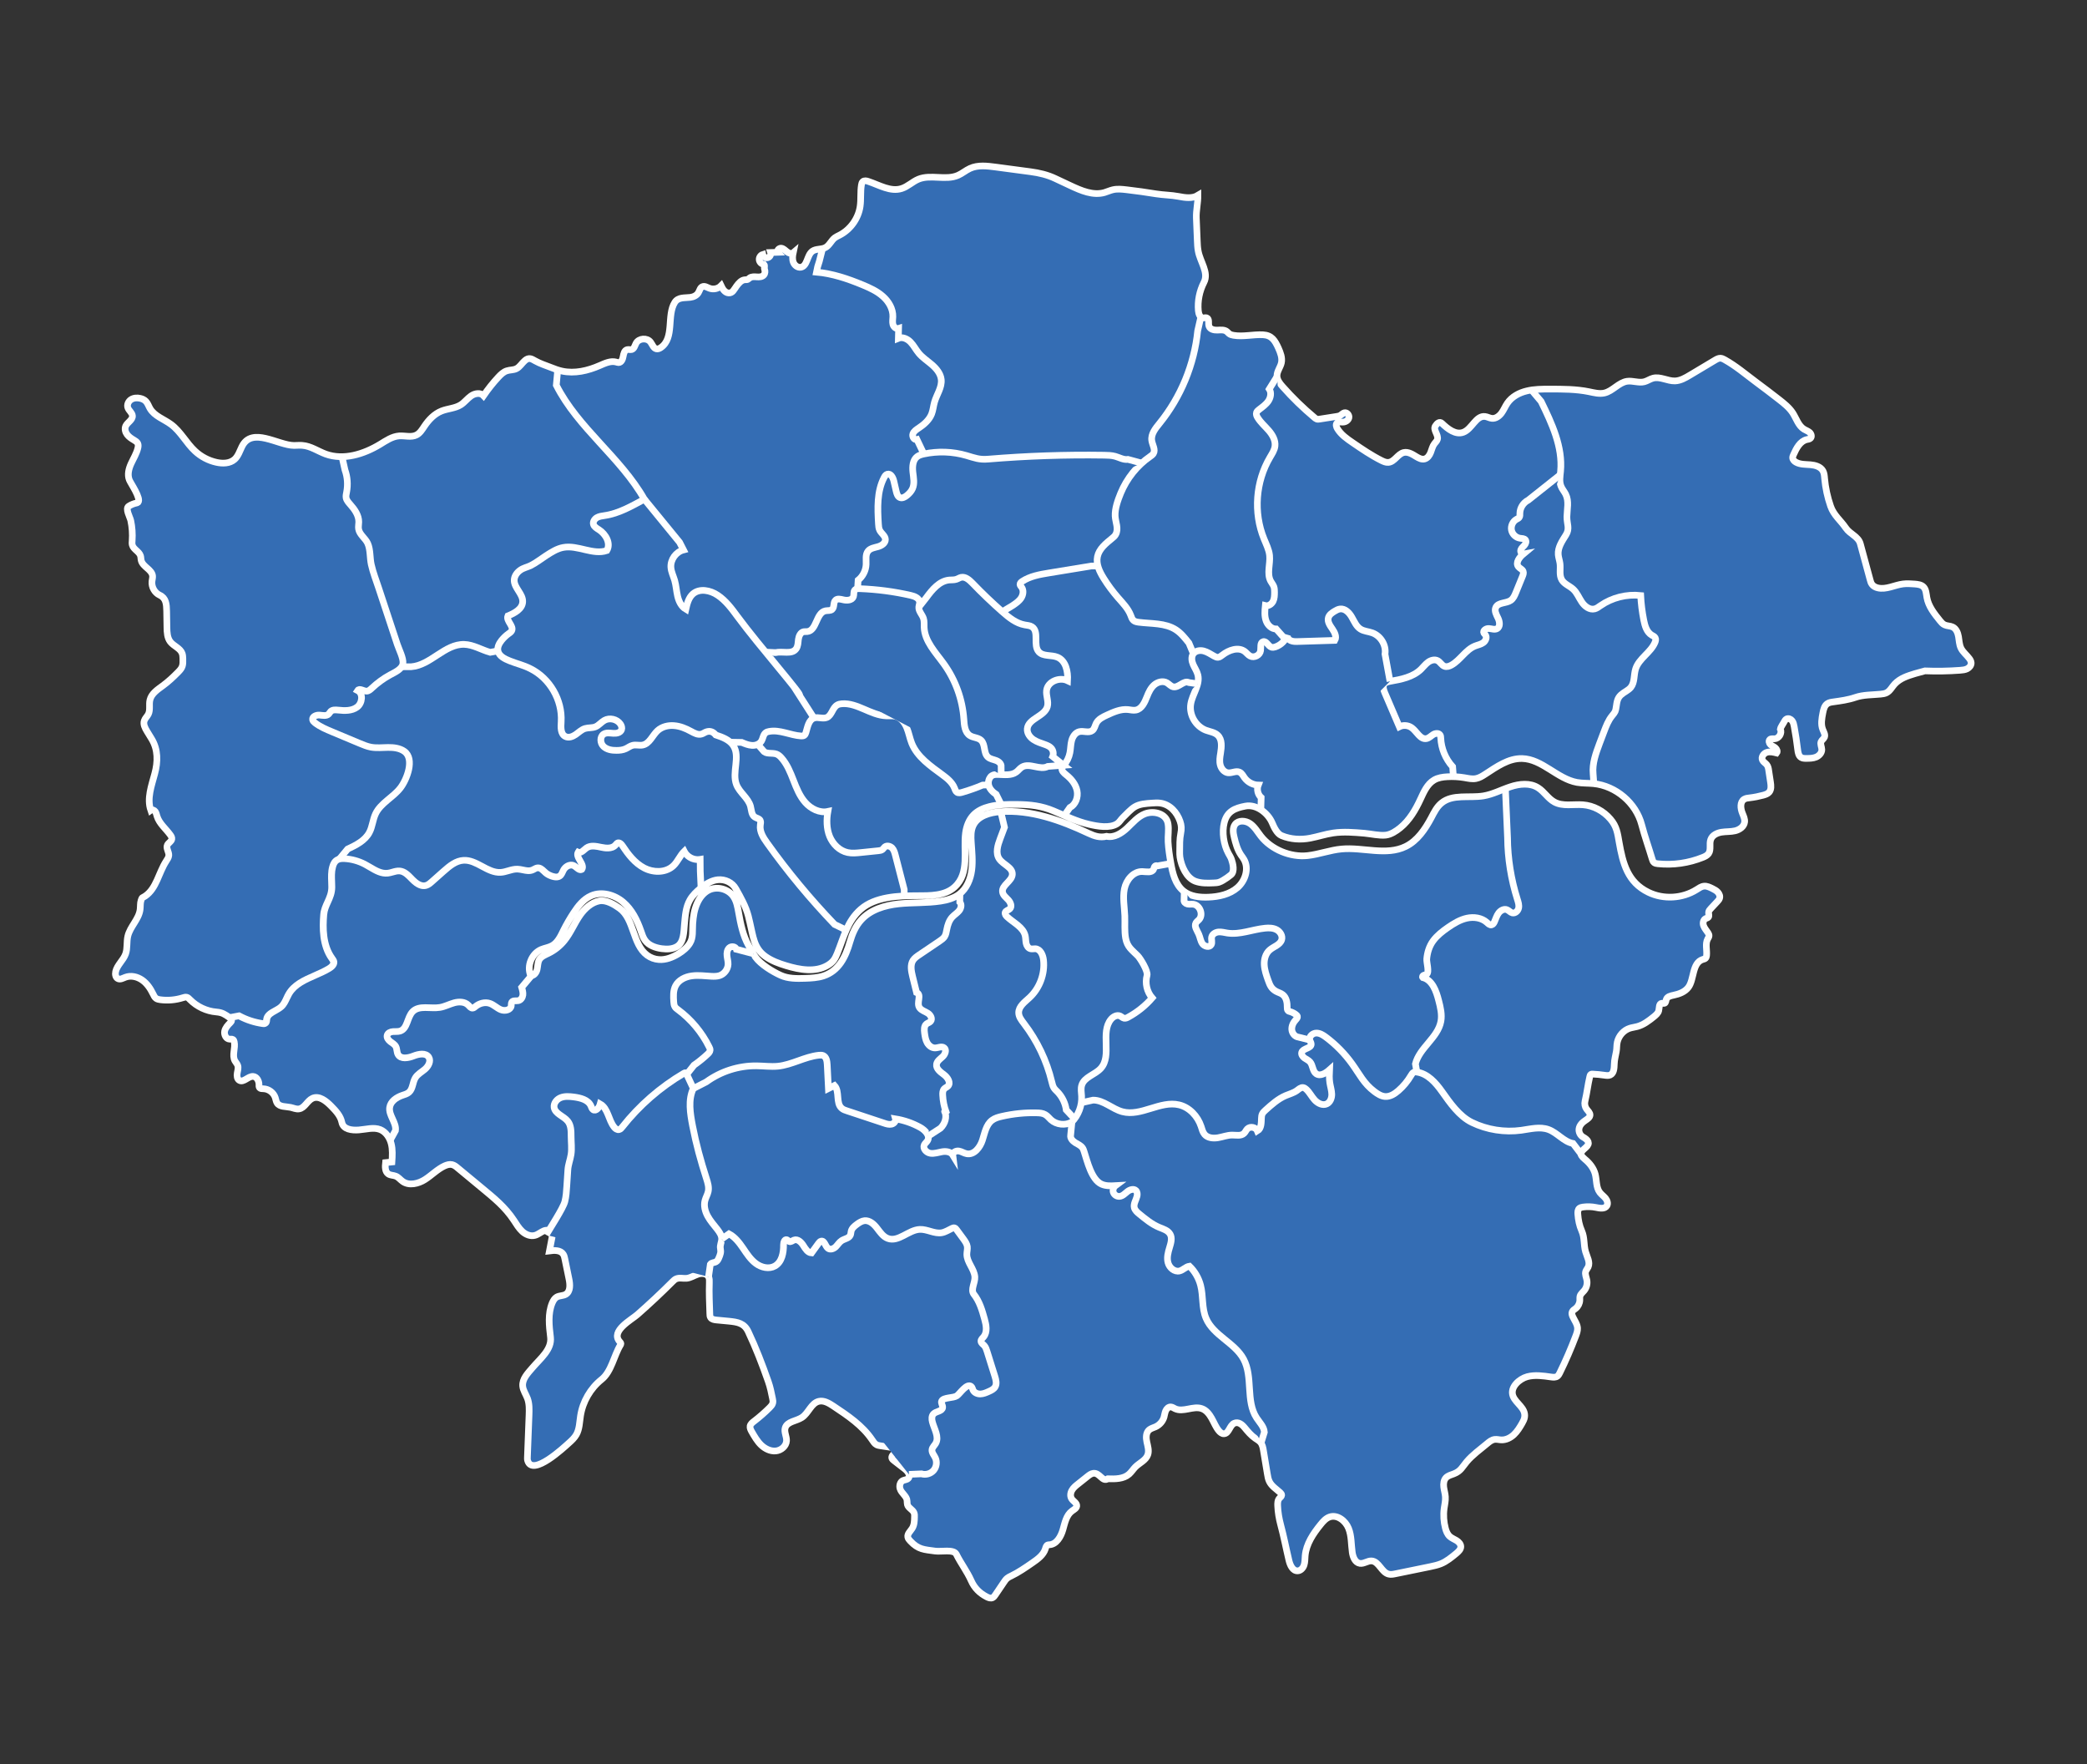 <?xml version="1.0" encoding="utf-8"?>
<!-- Generator: Adobe Illustrator 24.2.1, SVG Export Plug-In . SVG Version: 6.00 Build 0)  -->
<svg version="1.1" id="Ñëîé_1" xmlns="http://www.w3.org/2000/svg" xmlns:xlink="http://www.w3.org/1999/xlink" x="0px" y="0px"
	 viewBox="0 0 3128.4 2644.2" style="enable-background:new 0 0 3128.4 2644.2;" xml:space="preserve">
<rect x="0" y="0" width="3128.4" height="2644.2" fill="#333333" stroke="none"/>
<style type="text/css">
	.st0{fill:#346DB4;stroke:#FFFFFF;stroke-width:10;stroke-miterlimit:10;}
	.st1{fill:#FFFFFF;}
</style>
<g>
	<path class="st0" d="M1349.1,2231.3c-1.2-4.4,0.1-9.8,4.1-11.9c2.6-1.3,5.9-1.2,8.1-3.2c4.4-4.1-0.6-11-5.4-14.6
		c-5.3-4.1-10.6-8.2-15.9-12.3c-1.3-1-2.6-2.1-3.1-3.6c-1.6-5.7,9.8-9.2,7.8-14.8c-8.4-1.3-16.8-2.5-25.2-3.8
		c-1.9-0.3-3.8-0.6-5.5-1.5c-2.9-1.5-4.8-4.5-6.6-7.2c-14.5-21.6-36.7-36.5-58.4-50.9c-6.5-4.3-14-8.8-21.6-7
		c-11.5,2.7-15.3,17.6-25.3,24.2c-8.5,5.6-22.1,5.8-25.1,15.6c-1.9,6.3,2.3,12.8,2,19.3c-0.4,8.1-8.1,14.6-16.2,15.3
		c-8.1,0.7-16-3.3-21.9-8.9c-5.8-5.6-9.9-12.8-14-19.9c-1.5-2.6-3-5.6-2.5-8.5c0.6-3.1,3.4-5.3,5.9-7.2c8.2-6.3,16-13.1,23.3-20.4
		c2-2,4-4.1,4.7-6.8c0.6-2.3,0.2-4.7-0.3-6.9c-1.9-9.2-3.3-16.6-6.4-25.5c-9.1-25.9-18.5-50.4-30.1-74.9
		c-5.9-12.5-15.8-14.2-28.7-15.5c-6.3-0.6-12.6-1.2-18.9-1.8c-3.2-0.3-6.9-0.9-8.7-3.6c-1.1-1.6-1.2-3.7-1.2-5.6
		c-0.5-15.8-1.3-31.1-0.7-47c0.1-2.9,0.2-6-1.2-8.6c-2.9-5.3-10.4-5.7-16-3.8c-5.7,1.9-10.9,5.5-16.8,6.1c-5.4,0.5-11.3-1.4-16.2,1
		c-1.9,0.9-3.4,2.5-4.9,3.9c-17,17-34.6,33.5-52.7,49.4c-9.1,8-40.7,24.7-26.6,40.7c0.8,0.9,1.8,1.9,1.8,3.1c0,0.7-0.4,1.3-0.8,2
		c-9.6,15.7-13.4,39.8-28.1,51.5c-16.8,13.4-28.3,33.3-31.6,54.5c-1.5,9.5-1.5,19.7-6.2,28.1c-2.8,4.9-7,8.9-11.2,12.6
		c-6.9,6.2-54.4,50.8-61.8,26.7c-0.6-1.9-0.5-3.9-0.4-5.9c0.8-20.8,1.6-41.5,2.4-62.3c0.3-8.5,0.6-17.2-2.3-25.1
		c-2.3-6.3-6.6-12-7.2-18.7c-0.9-10.6,7.6-19.2,14.5-27.3c12-14.1,29.4-27.5,27.2-45.9c-2.1-17.2-4.1-35.3,2.5-51.2
		c1.5-3.5,3.5-7.1,6.8-9c4.1-2.3,9.5-1.7,13.6-4.1c7.2-4.3,6.5-14.7,4.8-22.9c-2.1-10.1-4.1-20.2-6.2-30.2c-0.5-2.4-1-4.9-2.4-7
		c-4.1-6.3-13.2-6-20.7-5c1.3-6.9,2.6-13.9,4-20.8c0.3-1.8,0.7-3.7,0.2-5.5c-1.4-4.7-8-5.7-12.6-3.8c-4.6,1.9-8.4,5.5-13.2,6.8
		c-6.7,1.9-13.9-1.1-19.1-5.8c-5.1-4.7-8.7-10.8-12.5-16.6c-13.5-20.4-29.8-33.4-48.6-49c-11.8-9.8-23.7-19.6-35.5-29.4
		c-2.6-2.2-5.3-4.4-8.6-5.2c-3.8-0.9-7.7,0.3-11.3,1.9c-10.8,5-19.3,14-29.3,20.4s-23.9,9.8-33.6,2.8c-3.5-2.5-6.2-6.2-10.2-7.8
		c-3.6-1.5-7.9-1.1-11.1-3.2c-5.2-3.4-5-10.9-4.3-17.1c3.2-0.3,6.4-0.7,9.6-1c0.6-9.2,1.2-18.6-1.1-27.5c-2.3-8.9-7.9-17.5-16.4-21
		c-10-4-21.3-0.3-32.1,0.5c-10.8,0.8-23.4-0.8-25.5-11.4c-1.9-9.6-9-17.2-15.9-24.2c-7.6-7.8-18.2-16.3-28.1-11.8
		c-7.9,3.6-11.6,14.6-20.2,15.9c-4.3,0.7-8.4-1.4-12.7-2.3c-7.2-1.5-16.3-0.4-20.2-6.6c-1.5-2.4-1.8-5.3-2.7-8
		c-2.4-7.5-9.9-13.1-17.8-13.3c-2.1-0.1-4.5,0.1-5.8-1.6c-1-1.3-0.8-3-0.8-4.6c0.1-5.6-3.3-12-8.9-12.3c-7.4-0.4-14.1,9.6-20.5,5.9
		c-3.5-2-3.9-6.9-3.2-10.8c0.7-4,2.1-8.1,0.6-11.9c-0.9-2.4-2.8-4.2-4-6.4c-4.8-8.5,1-19.2-1.1-28.7c-0.3-1.4-0.8-2.8-2-3.5
		c-1.5-0.9-3.4-0.4-5.1-0.5c-5.2-0.3-8.3-6.7-7.3-11.8c1-5.1,4.8-9.2,8.5-12.9c0.9-0.9,1.8-1.9,1.9-3.2c0.1-1.8-1.4-3.2-2.9-4.3
		c-7.4-5.2-10.9-7.7-19.9-8.5c-14.8-1.2-29.2-8-39.6-18.6c-1.4-1.4-2.8-3-4.8-3.5c-2-0.5-4,0.2-6,0.8c-10.9,3.4-22.5,4.4-33.7,2.9
		c-2.1-0.3-4.4-0.7-6.1-1.9c-2.3-1.6-3.6-4.3-4.8-6.9c-3.9-8-9-15.6-16.3-20.7c-7.3-5.1-16.9-7.3-25.2-4.1
		c-3.5,1.3-7.2,3.6-10.7,2.2c-3.8-1.5-4.7-6.6-3.8-10.7c2.2-9.9,11.4-16.8,14.9-26.4c3.1-8.5,1.3-18,3.4-26.8
		c3.4-14.4,16.6-25.3,18.4-39.9c0.6-4.7,0-9.5,1.5-13.9c1.7-5.1,1.7-3.2,6.1-6.2c17-11.6,20.2-35,31.4-52.3c1.7-2.7,3.7-5.4,4-8.6
		c0.4-5.3-4.4-10.7-2.2-15.6c1.5-3.4,6.1-5.2,6.7-8.9c0.4-2.3-0.9-4.5-2.3-6.4c-6.7-9.3-16.4-16.9-19.8-27.8
		c-0.8-2.5-1.2-5.1-2.7-7.2c-1.5-2.1-4.6-3.3-6.7-1.8c-6.1-17.7,1.1-36.8,5.9-54.8c4.9-18,5.1-36.2-4.6-52.2
		c-2.3-3.8-4.6-7.5-6.9-11.3c-3-4.9-6-10.6-4.2-16c1.2-3.7,4.4-6.3,6.1-9.7c3.3-6.5,0.7-14.5,2.5-21.6c2.3-9.4,11.2-15.3,19.1-21.1
		c8.4-6.1,15.8-13.1,23-20.4c7-7,7.5-10.1,7.2-20.3c-0.1-2.6-0.2-5.3-1.1-7.8c-2.9-7.9-12.6-10.8-17.8-17.5c-4.5-5.9-4.9-14-5-21.4
		c-0.1-8.2-0.3-16.3-0.4-24.5c-0.2-10.5-0.9-19.5-10.4-23.9c-7.7-3.6-12.5-12.3-11.6-20.7c0.3-2.7,1.1-5.3,0.9-8
		c-0.9-9.7-14.6-13.6-17-23.2c-0.6-2.3-0.4-4.8-1.1-7.1c-2-6.5-10.5-9.5-12.3-16.1c-0.6-2.2-0.4-4.4-0.2-6.7c0.7-10,0-20.2-2.1-30
		c-1.1-5.2-8.7-17.9-3.1-21.5c3.5-2.3,7.5-3.9,11.6-4.8c0.9-0.2,1.8-0.4,2.4-1c5.1-5.7-11.1-28.5-13.1-33.7
		c-3.1-7.9-0.8-16.8,2.7-24.4c3.5-7.7,8.1-14.9,10.1-23.1c0.6-2.4,0.9-5.1-0.2-7.3c-1.1-2.2-3.4-3.5-5.5-4.8
		c-3.9-2.3-7.7-4.8-10.4-8.4c-2.7-3.6-3.9-8.6-2.1-12.7c2.6-5.7,10.5-9,10.1-15.3c-0.3-4.6-5.2-7.6-6.8-12
		c-1.7-4.5,0.7-9.8,4.7-12.4c4-2.6,9.2-2.9,13.8-1.8c3.1,0.7,6.2,2.1,8.4,4.4c2.9,3,4.1,7.1,6.2,10.7c6.7,11.6,20.9,16,31.7,24
		c14.4,10.7,22.7,27.8,35.9,40c8.9,8.3,20.1,14.2,32,16.8c9.3,2.1,20.1,1.9,27.3-4.5c5.5-5,7.7-12.6,11-19.2
		c14.9-30.2,54.2-1.7,78-1.6c4.2,0,8.4-0.5,12.5-0.1c12.5,0.9,23.3,8.7,35,13c26.9,9.7,57.1,0.2,81.5-14.6
		c9-5.5,18.1-11.8,28.6-12.6c8.8-0.6,18.2,2.6,26-1.4c5.3-2.7,8.5-8.1,11.8-13c6.5-9.7,14.9-18.6,25.7-22.9c9.5-3.8,20.4-3.9,29-9.4
		c5.7-3.7,9.8-9.4,15.4-13.3c5.6-3.9,14-5.3,18.6-0.3c6.7-9.7,14-19,22-27.6c3.7-4,7.8-8.1,13-9.7c4.6-1.5,9.7-1,14.1-3.1
		c5.4-2.6,8.4-8.4,13-12.3c6.2-5.3,10.1-2.4,15.5,0.6c7.1,4,15.3,6.6,23,9.6c5.5,2.2,11.1,4.3,16.9,5.6c19,4.2,38.9-0.5,56.7-8.3
		c7.9-3.4,16.4-7.5,24.7-5.2c1.2,0.3,2.3,0.8,3.5,0.8c4.2,0,6.2-5.1,6.9-9.2c0.7-4.1,1.9-9.2,5.9-10.2c2.2-0.6,4.7,0.4,6.9-0.2
		c3.8-1.1,4.7-6,6.6-9.5c4.1-7.5,16.4-8.5,21.6-1.7c2.8,3.6,4.3,9.2,8.8,10.2c2.4,0.5,4.8-0.6,6.8-2c20.7-14.5,8.4-48.1,20.8-67.7
		c5.2-8.2,15.2-6.4,23.3-7.5c4.8-0.6,9.7-2.9,12.1-7.1c1.9-3.2,2.6-7.5,6-8.9c3.4-1.5,7.1,1.1,10.6,2.4c5.9,2.2,13,0.7,17.4-3.8
		c2.3,4.9,5.7,10.4,11.2,10.8c6.1,0.5,8.2-5.2,11.8-10.1c3.3-4.5,7.4-9.4,12.9-9.7c1.3-0.1,2.7,0.1,3.9-0.4c1.1-0.5,1.9-1.5,2.9-2.2
		c3-2.3,7.1-2,10.8-1.7s8,0.1,10.5-2.7c2.1-2.3,2.2-5.8,1.2-8.7c-1-2.9,1-5.1-1-7.4c-3.5-0.2-6.6-3.2-7-6.7
		c-0.4-3.5,1.9-7.1,5.3-8.1c0.6,3.2,4.2,5.6,7.4,4.8c3.2-0.8,5.3-4.5,4.3-7.7c3.7-0.1,7.4-0.3,11.1-0.4c-2.2-2.6,1.7-6.6,5-6.1
		c3.4,0.5,5.8,3.3,8.5,5.4c2.7,2.1,6.7,3.6,9.3,1.4c-1,4.7-1.5,9.8,0.2,14.3c1.7,4.5,6.3,8.2,11.1,7.5c10.1-1.6,9.1-17.9,17.3-24
		c5.6-4.1,13.7-2.3,19.8-5.6c6-3.2,8.6-10.6,14.1-14.7c2-1.5,4.4-2.5,6.7-3.7c16.4-8.3,28.4-24.9,31.1-43.1
		c1.6-10.7,0.2-21.8,2-32.5c0.3-1.8,0.7-3.6,2.1-4.8c2.1-1.9,5.5-1.3,8.2-0.3c16.5,5.5,33.4,16,49.9,10.7c9.2-2.9,16.3-10.3,25.2-14
		c18.5-7.6,40.9,2.2,59.3-5.8c6.4-2.8,11.7-7.5,18.1-10.4c11.8-5.4,25.5-3.7,38.3-2c17.5,2.3,35,4.7,52.5,7
		c12.8,1.7,25.2,4.6,36.8,10.1c7.7,3.6,15.3,7.2,23,10.8c16,7.5,33.9,15.2,50.9,10.3c4.1-1.2,8.1-3.1,12.3-4.1
		c6.8-1.7,13.8-0.9,20.8-0.1c14.8,1.7,29.6,3.8,44.4,6.2c11.3,1.8,22.2,1.7,33.4,3.8c9.8,1.9,20.7,3.6,29.2-1.6
		c0.1,11.2-2.8,22.7-2.4,33.8c0.5,11.3,1,22.6,1.4,33.9c0.2,5.2,0.4,10.5,1.4,15.7c2.9,16.4,16.3,32.3,8.6,47.1
		c-6.7,13-9.7,27.9-8.4,42.4c0.4,4.7,2.4,10.5,7.1,10.8c1.9,0.1,3.8-0.7,5.5-0.1c4.4,1.6,1.9,8.3,3.4,12.6c1.6,4.7,7.6,6,12.5,5.8
		c4.9-0.2,10.5-0.9,14.3,2.2c1.2,0.9,2.1,2.2,3.3,3.1c1.9,1.5,4.2,2.1,6.6,2.5c14.4,2.5,29.7-1.6,44.3-0.8
		c12.9,0.7,17.8,8.4,23,19.9c3.1,7,6.1,14.6,4.5,22.1c-1.5,6.8-6.6,12.6-6.6,19.5c0.1,6.1,4.2,11.4,8.3,16
		c14.8,16.8,30.9,32.4,48.1,46.8c1,0.8,2.1,1.7,3.3,2.1c1.4,0.4,2.8,0.2,4.2,0c8.3-1.3,16.6-2.6,24.9-3.9c2.2-0.3,4.4-0.7,6.3-1.8
		c2-1.2,3.6-3.2,5.9-3.8c3.9-1,7.7,3.6,6.8,7.5c-0.9,3.9-5.1,6.5-9.1,6.5c-3,0-6.6-0.8-8.7,1.3c-2.2,2.2-1,6,0.6,8.6
		c5.5,9,14.4,15.2,23.1,21.1c13.8,9.5,27.8,19,42.8,26.5c3.3,1.6,6.7,3.2,10.4,2.9c9.3-0.7,14.1-12.7,23.1-14.8
		c6.7-1.5,13.1,2.7,19,6.3c3.7,2.2,7.9,4.4,12.1,3.4c4.6-1.1,7.6-5.5,9.3-9.9c1.7-4.4,2.7-9.2,5.5-12.9c1.6-2.2,3.9-4.1,4.6-6.7
		c1.9-6.7-6.9-14.1-3.1-20c2.6-4,6.3-7.3,9.8-4c8.9,8.6,20.7,17.8,32.2,13.4c13-4.9,18.8-25.3,32.5-23.6c3.5,0.4,6.8,2.5,10.3,2.8
		c5.7,0.6,11-3.4,14.4-8c3.4-4.6,5.5-10.1,8.8-14.9c6.6-9.6,17.6-15.5,28.9-18.2c11.3-2.8,23.1-2.8,34.7-2.8c19.6,0,39.4,0,58.6,3.9
		c7.7,1.6,15.6,3.7,23.2,2c12.5-2.9,21.3-15.7,34-17.6c8.6-1.2,17.5,2.9,25.9,0.7c4.5-1.2,8.4-4.1,12.9-5.3
		c10.8-2.9,21.8,4.4,33,4.1c8.2-0.3,15.6-4.6,22.6-8.8c12.4-7.4,24.9-14.9,37.3-22.3c2.5-1.5,5.2-3,8.1-3c2.2,0.1,4.3,1,6.2,2.1
		c17.7,9.9,31.2,21.7,47.5,33.8c11.5,8.5,22.9,17.2,34.2,26c7.7,6,15.5,12.2,20.8,20.4c5.3,8.4,8.3,19,16.8,24.2
		c2.8,1.7,6,2.7,8.4,4.8c2.4,2.2,3.6,6.3,1.3,8.6c-1.4,1.5-3.7,1.7-5.7,2.1c-10.1,2.4-15.6,13.1-19.8,22.6c-0.7,1.5-1.3,3-1.3,4.6
		c0.1,3.1,2.6,5.5,5.3,6.9c6.4,3.4,14.1,3,21.3,3.6c7.2,0.6,15.2,2.8,18.8,9.2c1.9,3.4,2.2,7.5,2.5,11.4c1.3,14.2,4.3,28.1,9,41.6
		c4.7,13.6,15,21.1,22.7,32.5c6.4,9.5,18.8,12.7,21.8,23.7c4.9,18,9.8,36.1,14.7,54.1c0.6,2.4,1.3,4.8,2.8,6.8
		c2,2.8,5.3,4.5,8.7,5.3c12.6,3,25.1-4.3,37.9-5.9c5.7-0.7,11.5-0.3,17.2,0.1c4.8,0.4,10,0.9,13.4,4.3c4,4,4.1,10.3,5.1,15.9
		c2.3,13.1,11,24.1,19.3,34.4c2.1,2.6,4.2,5.2,7.2,6.6c3.8,1.8,8.3,1.4,12.1,3.2c5.3,2.5,7.8,8.6,8.8,14.4c1,5.7,1.1,11.8,3.6,17.1
		c2.9,6.2,8.7,10.4,12.7,15.9c1.4,1.9,2.6,4.1,2.7,6.5c0.1,3.7-2.6,7-5.9,8.7c-3.3,1.7-7.1,2-10.8,2.3c-17.5,1.3-35.1,1.6-52.6,0.9
		l-14.9,4.1c-11.3,3.5-22.1,6.8-30.4,15.6c-4.1,4.3-6.7,10.2-12.2,13.1c-2.8,1.4-6,1.8-9.1,2.1c-12.3,1.2-26.1,0.8-37.8,4.9
		c-10.9,3.7-21.7,5.1-33.1,6.7c-3.1,0.4-6.3,0.9-8.9,2.7c-4.3,3-5.6,8.6-6.6,13.7c-1.6,8.3-3.3,17.3-0.1,25.1
		c1.5,3.7,4,7.7,2.5,11.4c-1.1,2.6-4,4.2-5.1,6.8c-1.5,3.7,1,7.7,1.1,11.7c0.1,5-3.9,9.3-8.5,11.3c-4.6,1.9-9.8,2-14.8,2
		c-2.7,0-5.5,0-7.8-1.5c-3.6-2.3-4.5-7.1-5-11.4c-1.4-11.7-3.2-23.3-5.3-34.9c-0.6-3.1-1.2-6.2-3.1-8.7c-1.9-2.5-5.4-4-8.2-2.7
		c-1.7,0.8-2.8,2.6-3.7,4.3c-1.6,3.2-5.1,7.6-5.7,11c2.9,6-2.1,14.2-8.7,14.5c-2.4,0.1-5.2-0.6-7,1c-2.2,1.9-1.2,5.7,0.9,7.7
		c2.1,2,5.1,3,7.3,4.9c2.3,1.9,3.7,5.4,1.9,7.7c-4.9-1.2-10.1-2.5-14.9-0.9s-8.6,7.2-6.3,11.7c1.4,2.8,4.5,4.3,6.4,6.7
		c2,2.5,2.6,5.9,3,9.1c0.9,5.7,1.8,11.3,2.6,17c0.8,5.2,1.4,11.1-2,15.1c-2.2,2.5-5.5,3.6-8.7,4.5c-6.7,1.8-13.6,3.2-20.5,4
		c-2.9,0.3-5.8,0.6-8.3,2.1c-6.5,4.1-5.5,13.9-2.6,21c1.7,4.3,3.9,8.7,3.3,13.2c-0.8,6.8-7.5,11.5-14.2,13.1
		c-6.7,1.6-13.7,1-20.4,2.1c-6.8,1.1-13.9,4.5-16.2,11c-2.5,6.8,0.9,15.2-3.2,21c-2,2.8-5.3,4.4-8.5,5.7c-21.3,8.6-44.7,12-67.5,9.6
		c-2-0.2-4-0.5-5.6-1.7c-1.8-1.4-2.5-3.7-3.1-5.8c-5.4-18.1-10.8-32.7-15.6-51c-8.5-32.6-38.7-58.3-72.2-61.6
		c-8.2-0.8-16.6-0.4-24.7-1.8c-29.8-5.4-52.2-35.1-82.4-35.8c-20.4-0.5-38.2,12.4-55.3,23.5c-4.3,2.8-8.8,5.6-13.8,6.5
		c-5.7,1.1-11.6-0.3-17.3-1.3c-8.5-1.4-17.1-1.9-25.7-1.4c-6.9,0.4-13.9,1.4-19.8,4.9c-10.2,6-15.3,17.7-20.3,28.5
		c-7.3,15.9-16.6,31.9-30.4,43.1c-5.9,4.8-13.9,10.1-21.6,11c-9.9,1.1-22-1.9-31.9-2.8c-15.6-1.3-31.5-2.7-47-0.4
		c-11.6,1.7-22.8,5.5-34.3,7.7c-14.3,2.8-29.5,1.9-43-3.7c-7-2.9-11.4-12.6-14.2-19.2c-6.4-15-23.8-28.2-40.1-25.1
		c-15.7,3-27.4,7.7-31.7,24.7c-3.7,14.5-0.9,33,6.2,46.1c1.6,3,3.5,5.8,4.6,9c2.3,6.6,5.1,18.4-0.8,23.2c-3.7,3.1-7.7,5.8-11.9,8.3
		c-1.9,1.1-3.9,2.2-6.1,2.9c-2.7,0.8-5.5,0.9-8.2,1c-9.1,0.4-18.4,0.6-27-2.5c-13.5-5-21.2-22.8-23.2-36.2c-0.5-3-0.4-6.1-0.4-9.1
		c0.1-8.9-0.2-17.8,1.6-26.6c1.3-6.6,1.2-11.6-1.1-18.2c-4.6-13.2-15-25.1-29.5-27.1c-4.3-0.6-8.6-0.3-12.9,0
		c-8.3,0.6-17.9,1.1-25.3,5.5c-6.3,3.8-12.6,11-18,16.2c-2.9,2.8-5,6.8-8.4,9.1c-11.2,7.4-29.8,3.9-41.9,1.1
		c-18.9-4.3-36.1-12.9-53.8-20.3c-17.8-7.5-34.8-9.4-54.1-9.6c-14-0.1-28.2-0.2-41.8,3.2c-8.9,2.2-17.7,6.1-24,12.7
		c-6.8,7.1-10.4,16.8-11.8,26.6c-3.7,26.8,6.7,60.3-16.4,81.3c-14.7,13.4-36.9,13-56.8,13c-27.4,0-62.1,1.4-83.7,20.2
		c-20.7,18-25.5,41.8-35.4,66.2c-1.5,3.6-3.1,7.2-5.4,10.3c-2.5,3.2-5.7,5.7-9.1,7.7c-18.4,10.8-41.7,6.7-62.1,0.5
		c-10.9-3.3-21.7-7.2-31-13.8c-17.8-12.6-18.5-30.9-23.3-50.4c-0.8-3.4-1.5-6.8-2.4-10.1c-3.8-14.6-11.4-28-18.8-41.1
		c-5.2-9.3-16.1-14.5-27-13.4c-9.6,1-18.2,6.5-25.7,12.6c-6.2,5-12,10.6-16,17.5c-6.5,11.3-7.1,24.5-8.3,37.1
		c-1,10.7-0.7,26.5-11,32.8c-6.7,4.1-15.1,4.3-22.9,3.3c-9.5-1.3-19.5-4.7-25.1-12.5c-3-4.1-4.5-9.1-6.2-14
		c-5.6-16.2-13.5-32.2-26.6-43.3c-13.1-11.1-32.1-16.4-47.9-9.6c-11.6,5-19.8,15.5-26.7,26.1c-5.4,8.3-10.4,16.9-14.8,25.7
		c-4.3,8.8-8.7,18.4-17.2,23.1c-5,2.8-10.9,3.5-16.2,5.7c-14.4,6.1-22,24.7-15.9,39.2c4.9,0.6,8.7-4.6,9.7-9.5
		c1.1-4.9,0.8-10.2,3.3-14.5c2.9-4.8,8.6-7,13.7-9.5c9.1-4.4,17.2-10.9,23.6-18.7c9.7-11.8,15.3-26.5,24.1-38.9
		c6.8-9.5,16.8-18.8,28.7-20.9c10.2-1.8,22,5.3,30,11c22.6,16.2,19.2,54.1,41.6,70.5c5.1,3.7,11.2,6,17.5,6.4
		c10.4,0.8,20.6-3.3,29.4-8.7c6.7-4.1,13-9.2,17.1-15.9c5.3-8.5,3.6-19.4,4.3-29c0.8-11.2,2.1-20.8,6.8-31.2c3.6-8,9.3-15.3,17-19.2
		c12.5-6.3,29.3-2,37.2,9.6c4.7,6.9,6.2,15.5,7.7,23.8c3,17.1,6.5,34.6,15.1,49.9c3.1,5.5,6.4,11.8,10.3,17.2
		c7.9,10.9,25.4,21.6,37.6,27.1c11.3,5.2,24.3,5,36.7,4.6c9.3-0.3,18.6-0.8,27.4-3.6c22.9-7.5,33.3-28,39.9-51.3
		c3.4-11.8,8.4-23.4,16.6-32.5c14-15.6,35.7-22.1,56.5-24.3c20.9-2.2,42-0.9,62.8-4.1c9.9-1.5,19.9-4.3,27.9-10.3
		c11.1-8.4,16.9-22.4,18.7-36.2c1.8-13.8,0.2-27.9-0.7-41.8c-0.6-8.5-0.8-17.4,2.9-25.1c6.9-14.3,24.7-19.4,40.5-20.6
		c45.8-3.4,90.8,12.8,132.4,32.4c9.2,4.3,17,6.8,27,4.5c11.3,2.5,22.4-4.5,30.8-12.4c8.4-7.9,16.1-17.3,26.8-21.4
		c13.1-5,32-0.6,34.5,15c1.5,9-0.4,17.9,0.1,26.9c0.6,10.7,2.2,21.3,4.1,31.9c2.7,15.5,6.7,32.3,19.1,42.1
		c10.2,8.1,24.1,9.6,37.1,9.1c15.7-0.6,32-4.1,43.8-14.4c11.8-10.3,17.5-28.8,9.6-42.3c-1.3-2.3-3-4.4-4.5-6.6
		c-5.3-7.9-7.9-17.3-10.1-26.5c-1.6-6.5-2.7-14.1,1.4-19.4c5-6.5,15.6-5.8,22.4-1.1s11,12.1,16.1,18.7
		c15.8,20.3,44.5,32.1,70.1,29.3c17.2-1.9,33.7-8.3,50.9-9.9c32.3-3,67.1,10.5,96.2-3.8c17.5-8.6,29.1-25.8,38.3-43
		c4.2-8,8.3-16.4,15.3-22.1c16.7-13.8,41.5-7.2,62.9-10.7c14.1-2.3,27-9.3,40.5-13.7c13.6-4.5,29.4-6.2,41.4,1.5
		c9.2,5.8,14.9,16.1,24.4,21.3c12.7,7,28.3,3.1,42.8,4.2c15.9,1.2,30.9,9.3,41.2,21.4c9.6,11.1,10.8,21.4,13.2,35.2
		c5.5,31.1,12.6,59.5,43.8,74.6c22.6,11,50.9,9.4,72.2-4c3.5-2.2,7-4.8,11.1-5.2c4.3-0.5,8.5,1.6,12.4,3.5c3,1.5,6.1,3.1,8.4,5.6
		s3.7,6.1,2.5,9.3c-0.6,1.8-2,3.3-3.3,4.7c-3.3,3.5-6.6,7-9.8,10.5c-1.5,1.6-3,3.3-3.2,5.4c-0.3,2.6,1.2,5.5-0.4,7.5
		c-1,1.2-2.7,1.4-4.1,2.1c-3.7,1.9-4.5,7-3,10.9c1.4,3.9,4.4,7,6.6,10.5c0.9,1.4,1.6,2.9,1.5,4.5c-0.1,1.7-1.2,3.1-2,4.6
		c-4,7.4-0.8,16.6-1.7,25c-0.2,1.4-0.5,2.9-1.5,3.9c-1.1,1.1-2.6,1.4-4.1,1.8c-16.4,5.1-12.7,30.1-21.8,42
		c-5.2,6.7-13.6,9.9-21.9,11.6c-4.4,0.9-9.7,2.1-11.1,6.4c-0.7,2-0.5,4.8-2.5,5.7c-1.3,0.6-2.9-0.2-4.3,0c-4.3,0.5-3.5,6.9-4.5,11.1
		c-0.9,3.8-4.2,6.5-7.2,9c-7.6,6.1-15.6,12.3-25,14.8c-3.6,1-7.4,1.4-11,2.5c-9.4,2.9-16.7,11.3-18.9,20.8
		c-1.1,4.7-0.6,9.5-1.5,14.2c-1.1,6.3-2.9,12.2-3,18.7c-0.2,6.2-0.5,14-6.2,16.5c-2.6,1.1-5.6,0.7-8.4,0.3
		c-5.8-0.9-11.7-1.4-17.6-1.7c-1-0.1-2.2-0.1-3,0.5c-0.9,0.7-1.3,1.9-1.5,3c-3.1,13-4.1,24.1-7.2,37.1c-1,4-0.1,8.5,2.3,11.8
		c2.1,2.9,5.3,5.4,5.2,9c-0.2,3.6-3.8,5.9-6.8,7.9c-4.6,3-8.9,7.2-9.7,12.7c-0.7,4.8,1.8,10,6.1,12.4c7.5,4.2,11.4,9.2,4.1,15.6
		c-7.5,6.6-11.1,9.5-1.5,17.5c7.1,5.8,13.1,13.3,15.5,22.1c2.5,9.3,1.1,20,6.9,27.7c2.5,3.3,6,5.7,8.6,8.8c2.6,3.2,4.2,7.9,2,11.4
		c-3.1,5-10.6,3.6-16.3,2.4c-6.4-1.3-13.1-1.5-19.6-0.6c-1.9,0.3-3.8,0.7-5.3,1.9c-2.3,2-2.5,5.4-2.3,8.4c0.7,9.1,2.2,17.1,5.9,25.5
		c4.6,10.4,2.7,20.5,5.7,31.1c2.2,7.7,7.3,15.8,3.9,23.1c-1.1,2.3-2.9,4.2-3.7,6.6c-1.3,4.2,1,8.6,1.8,13c1,5.5-0.5,11.4-4.1,15.7
		c-2.2,2.7-5.3,4.9-6.2,8.3c-0.5,2-0.2,4-0.3,6.1c-0.2,4.7-2.5,9.3-6.1,12.2c-2,1.6-4.5,2.9-5.4,5.3c-0.9,2.2-0.1,4.7,0.8,6.8
		c2.6,5.8,6.9,11.2,7.3,17.5c0.2,4-1.2,7.9-2.6,11.6c-7.1,18.8-15.1,37.3-24,55.4c-0.9,1.8-1.9,3.7-3.5,5c-2.7,2-6.4,1.7-9.7,1.2
		c-11.9-1.7-24.1-3.5-35.7-0.4c-11.7,3.2-26.3,15.9-21.2,29.1c4.3,11.2,19.4,17.8,17.3,31.6c-0.5,3.3-2.1,6.2-3.7,9.1
		c-3.5,6.1-7.2,12.2-12.3,17c-5.1,4.8-11.9,8.2-19,7.9c-3.2-0.1-6.4-1.1-9.7-0.7c-4.5,0.5-8.2,3.5-11.6,6.4
		c-10.1,8.4-22,17-30.5,27.1c-6.4,7.6-8.8,14-19.1,18c-4.2,1.6-8.8,2.7-11.9,5.9c-3.4,3.6-4,9-3.4,14c0.6,4.9,2.2,9.7,2.5,14.6
		c0.4,6-1.1,11.8-1.9,17.7c-1.3,9.8-0.6,19.9,1.9,29.4c1.2,4.5,3,9.1,6.4,12.2c2.9,2.7,6.8,4.1,10.2,6.2s6.6,5.4,6.5,9.4
		c-0.1,4.1-3.6,7.3-6.8,10c-7.2,5.9-14.5,12-23.2,15.5c-5.2,2.1-10.7,3.2-16.2,4.4c-17.3,3.5-34.5,7-51.8,10.6
		c-3.4,0.7-6.9,1.4-10.2,0.5c-10.7-2.7-14.5-19.2-25.6-19.8c-6-0.3-11.5,4.6-17.5,3.7c-7.1-1.1-10.4-9.4-11.4-16.5
		c-1.7-12.1-1-24.8-5.6-36.1c-4.5-11.3-17-21-28.5-16.9c-5.6,2-9.7,6.7-13.4,11.3c-11.1,13.7-21.5,29.1-23.1,46.7
		c-0.4,4.7-0.2,9.5-1.6,13.9c-1.4,4.5-5.1,8.7-9.8,8.8c-7.3,0.2-11.2-8.5-12.9-15.6c-4.2-17.5-7.7-36.1-12.4-53.4
		c-2.5-9.3-4.1-18.8-4.5-28.4c-0.2-4.1-0.1-8.5,2.7-11.5c1.3-1.4,3.2-2.7,3.3-4.6c0-1.5-1.1-2.8-2.2-3.8
		c-5.8-5.3-12.9-9.6-16.3-16.7c-1.7-3.5-2.4-7.5-3-11.3c-1.9-11.6-3.9-23.3-5.8-34.9c-0.7-4.4-1.6-9-4.4-12.4
		c-2.2-2.6-5.3-4.3-8.1-6.2c-6.1-4.2-11-10.1-15.7-15.8c-4.1-5-9.5-9.2-15.5-6.7c-7.1,3-7.9,15.6-15.6,15.8
		c-3.1,0.1-5.7-2.2-7.7-4.6c-4.5-5.5-7.1-12.3-10.6-18.5s-8.1-12.3-14.9-14.6c-12.8-4.5-27.9,6-40.1,0.1c-2-1-4-2.4-6.3-2.6
		c-3.4-0.2-6.2,2.6-7.6,5.7c-1.4,3.1-1.7,6.5-2.6,9.7c-1.9,6.3-6.7,11.7-12.7,14.4c-3.3,1.5-6.9,2.3-9.6,4.6
		c-4.9,4.3-4.8,11.9-3.4,18.2c1.4,6.3,3.5,13,1.4,19.1c-2.9,8.4-12.4,12.1-18.7,18.4c-3.3,3.4-5.8,7.5-9.4,10.7
		c-8.4,7.3-20.7,7.3-31.8,6.9c-8.1,5.4-12-9.4-21.7-8.2c-3.3,0.4-6.2,2.6-8.8,4.7c-4.6,3.7-9.2,7.3-13.8,11
		c-3.6,2.8-7.3,5.8-9.5,9.7c-2.3,4-2.9,9.2-0.3,13c2.5,3.7,7.8,6.1,7.5,10.5c-0.3,3.6-4.2,5.4-7,7.5c-8.7,6.3-10.8,18-13.8,28.4
		c-3,10.3-9.6,21.8-20.3,22.3c-0.8,0-1.6,0-2.4,0.3c-2.2,0.8-2.8,3.5-3.5,5.7c-2.9,9.3-11.4,15.5-19.4,21
		c-10.4,7.2-20.8,14.4-32.2,19.9c-1.9,0.9-3.8,1.8-5.4,3.1c-2.3,1.8-3.9,4.2-5.5,6.6c-4.2,6.2-8.3,12.3-12.5,18.5
		c-1.1,1.7-2.4,3.4-4.2,4.3c-2.8,1.3-6,0.1-8.7-1.3c-10.8-5.6-18.5-13.3-23.3-24.2c-6.3-14.2-15.5-25.9-22.3-39.7
		c-3.9-7.8-22.9-3.5-31.5-4.7c-16.9-2.4-25.4-2-37.7-15.3c-1.5-1.6-3.1-3.4-3.5-5.6c-1-4.9,3.8-8.8,6.5-13.1
		c3.2-5,3.4-11.3,3.5-17.2c0.1-2.1,0.1-4.3-0.7-6.2c-2-5-8.8-7.2-10-12.5c-0.4-1.6-0.2-3.3-0.4-5
		C1359.6,2242.5,1351.2,2238.6,1349.1,2231.3z"/>
	<path class="st0" d="M818.8,1851c5.2-9.2,25.3-39.6,27.9-49.9c1.9-7.5,2.4-15.2,2.9-22.9c0.5-8.1,1.1-16.3,1.6-24.4
		c0.5-8.3,3.6-15.4,4.8-23.3c1.4-8.7,0.1-18.6,0.1-27.4c0-7.8-0.1-16.4-5-22.5c-6.2-7.8-19-10.9-20.5-20.7
		c-0.9-6.4,4.2-12.5,10.2-14.7c6.1-2.3,12.8-1.7,19.2-0.9c10.1,1.3,21.7,4.1,25.8,13.4c0.9,2,1.4,4.3,3.2,5.6
		c4.4,3.1,9.3-3.3,10.7-8.5c11.9,6.8,12.3,24,20.9,34.7c1.8,2.3,4.5,4.4,7.4,3.7c2.1-0.5,3.5-2.2,4.8-3.9
		c25.4-32.2,56.9-59.7,92.3-80.5c0.8-0.5,1.7-0.9,2.5-0.7c0.9,0.3,1.3,1.2,1.7,2c3.3,7.1,6.6,14.3,10,21.4
		c-8.1,17.2-4.7,37.4-1.1,56.2c5.3,27.4,12.2,52.4,20.7,78.8c2,6.3,4.1,13,2.7,19.5c-1,4.7-3.6,8.8-4.8,13.4
		c-2.1,7.9,0.1,16.3,4,23.5c3.9,7.2,9.4,13.3,14.4,19.7c3.3,4.3,6.6,9.1,6.6,14.5c-0.1,4.9-2.9,9.6-1.9,14.3
		c1.1,5.7-0.1,8.9-2.4,14.3c-0.9,2.1-2,4.3-4,5.5c-2.8,1.7-6.9,1.2-8.7,3.9l-2.7,18.8"/>
	<path class="st0" d="M1362.5,2210l18.7-0.8c6.4,2,13.9-0.1,18.3-5.2c4.4-5.1,5.4-12.8,2.5-18.9c-1.9-4-5.5-7.7-4.9-12.2
		c0.5-3.6,3.7-6.2,5.5-9.3c5.6-9.8-2.2-21.4-5-32.3c-1.1-4.1-1.2-9,1.8-12c4.1-4.1,13-3.8,13.6-9.5c0.4-3.4-2.9-6.8-1.4-9.8
		c2.8-5.7,17.4-4.1,22.8-7.8c4.5-3.1,14.9-19.5,21.5-13.9c1.5,1.3,1.8,3.5,2.6,5.2c1.8,4.1,6.7,6.1,11.1,6s8.7-2,12.7-3.8
		c3.6-1.6,7.4-3.4,9.4-6.8c2.8-4.7,1.2-10.7-0.4-15.9c-3.9-12.5-7.9-25-11.8-37.6c-0.9-3-2-6.1-4.1-8.5c-1.9-2-4.8-3.7-4.9-6.4
		c-0.2-2.7,2.3-4.7,4-6.7c5.9-7.2,3.8-17.8,1.3-26.7c-3.6-13-7.5-26.4-15.9-37c-5.5-6.9,2-17.3,1.4-26.1c-0.9-12.1-12-21.8-12-33.9
		c0-3.8,1.2-7.7,0.7-11.5c-0.6-4.2-3.2-7.8-5.7-11.3c-3.4-4.7-6.8-9.3-10.3-14c-0.9-1.2-1.9-2.5-3.3-2.8c-1.2-0.3-2.4,0.2-3.6,0.7
		c-5,2.3-9.8,5.6-15.3,6.6c-11,2-21.8-5.5-33.1-5c-17,0.8-32,19.6-48,13.5c-7.1-2.7-11.5-9.5-16.1-15.4c-4.6-6-11-11.8-18.5-11.2
		c-4.3,0.4-8.1,2.9-11.5,5.4c-3.7,2.7-7.6,5.9-8.7,10.4c-0.5,2-0.4,4-1.2,5.9c-2.1,4.8-8.6,5.4-13,8.2c-3.6,2.3-5.8,6.2-8.8,9.2
		c-3.1,3-8,4.9-11.5,2.5c-4.4-3.1-5.3-12.2-10.6-10.9c-1.6,0.4-2.8,1.9-3.8,3.2c-3.5,4.8-7,9.6-10.5,14.5
		c-5.8-0.4-9.3-6.4-12.4-11.3s-8.5-10.1-13.9-8c-2.4,0.9-4.7,3.2-7.1,2.2c-1.4-0.6-2.2-2.2-3.6-2.7c-3.3-1.2-5,3.9-5,7.5
		c0.2,12-2.4,25.9-12.9,31.9c-8.8,5-20.3,2.3-28.4-3.7c-8.1-6-13.7-14.7-19.4-23.1c-5.7-8.3-12.1-16.7-21-21.4l-10.8,7.6"/>
	<path class="st0" d="M1039.4,1631.6l19.3-9.9c21.7-15.8,48.5-24.4,75.4-24.1c10.6,0.1,21.3,1.6,31.9,0.6
		c21.1-2.1,40.2-14.2,61.4-16.5c2.2-0.2,4.5-0.3,6.5,0.5c4.9,2.1,5.8,8.4,6.1,13.7c0.6,11.9,1.2,23.8,1.8,35.7c3-1.5,6.1-3,9.1-4.5
		c8.3,9,1.5,26.3,10.9,34.2c2.3,2,5.3,3,8.2,3.9c18.5,6.1,37,12.2,55.5,18.4c3.5,1.2,7.3,2.3,10.9,1.5c3.6-0.8,6.9-4.4,5.9-8
		c13,2.1,25.7,6.5,37.2,12.9c7.3,4.1,15.2,12.4,10.9,19.7c-1.4,2.4-3.8,4-5,6.5c-2.4,5.5,3.3,11.6,9.2,12.5
		c5.9,0.9,11.8-1.3,17.6-2.3s13-0.1,16.1,5c-0.5-4.2,4.9-6.8,9-6.1c4.2,0.7,7.8,3.4,11.9,4.1c11.1,2,19.9-9.5,23.4-20.2
		c3.5-10.7,5.4-23.1,14.3-29.9c4.3-3.3,9.7-4.8,15.1-6c17.1-3.9,34.6-5.7,52.1-5.2c4.4,0.1,8.9,0.4,12.7,2.6
		c3.4,1.9,5.7,5.2,8.6,7.8c8.3,7.5,21.5,8.9,31.2,3.4c10-10.2,15.5-24.7,14.7-39c-0.3-5.4-1.4-11,0.2-16.2
		c3.8-12.5,20-15.7,28.7-25.4c17.1-19.1-1.2-53.7,15.2-73.5c3.3-4,8.9-7,13.6-4.9c2.2,1,3.9,3,6.2,3.4c2.1,0.3,4.1-0.6,5.9-1.6
		c13.6-7.4,25.9-17.2,36-28.9c-7.9-9.1-10.9-22.2-7.7-33.8c1.7-6.2-9.8-25.1-13.9-29.3c-8.7-8.9-15.7-12.8-18.2-26.5
		c-1.9-10.9-0.8-22.2-1.2-33.3c-0.5-13.6-3.3-27.3-0.6-40.6c2.7-13.3,13.4-26.4,26.9-25.9c6.1,0.2,14,2.2,16.7-3.2
		c0.7-1.3,0.8-2.9,1.6-4.2c0.8-1.3,2.7-2.1,3.8-1l21.4-3.9"/>
	<path class="st0" d="M1438.9,1341l-0.2,11.2c3.2,3.4,2,9.2-0.9,12.8s-7.1,6.1-10.3,9.5c-4.8,5.1-7,12.1-8.3,18.9
		c-0.7,3.7-1.3,7.5-3.3,10.6c-1.8,2.7-4.6,4.6-7.3,6.5c-10.3,6.9-20.5,13.9-30.8,20.8c-3.4,2.3-6.9,4.7-9.2,8.2
		c-4.4,6.9-2.6,16-0.7,23.9c2,8.1,4,16.2,6,24.3c8.4,3.4-0.8,15.7,4.6,23c2.9,4,8.1,5.3,12.3,8c4.2,2.6,7.4,8.6,4.1,12.3
		c-1.6,1.8-4.3,2.3-6.2,3.9c-3.7,3-3.4,8.7-2.8,13.5c0.7,4.9,1.4,10,3.8,14.4c2.4,4.4,6.8,8,11.8,8c4.7,0,10-3.1,13.8-0.2
		c4,3.1,1.5,9.7-2.1,13.1c-3.7,3.5-8.5,6.5-9.3,11.5c-1.1,6.7,5.8,11.7,11.3,15.8c5.5,4.1,10.5,12.2,5.7,17.1
		c-1.6,1.6-3.9,2.3-5.5,4c-2.3,2.4-2.5,6-2.3,9.3c0.4,8.7,2.1,17.4,5.1,25.6c-0.8,1-2.7-0.2-2.2-1.3c3.9,8.6,0.6,18.6-6.1,25.3
		l-18.6,12.1"/>
	<path class="st0" d="M1029.5,1610.2l10.8-13.6c7.2-5,14.1-10.6,20.5-16.6c1.7-1.6,3.4-3.4,3.6-5.7c0.2-1.8-0.6-3.5-1.4-5
		c-10.9-22-27.1-41.3-46.8-55.9c-1.7-1.2-3.4-2.5-4.5-4.3c-1.4-2.2-1.6-4.9-1.8-7.5c-0.5-8.1-1-16.7,2.8-24
		c4.6-8.7,14.5-13.5,24.3-14.8c9.8-1.4,19.7,0.1,29.5,0.6c4,0.2,8.1,0.2,12-1c7.2-2.3,12.5-9.4,12.9-16.9c0.2-4.3-1.2-8.5-1.6-12.8
		c-0.5-4.3,0.2-9.1,3.4-12c3.2-2.9,9.5-2,10.6,2.2l25.7,6.7"/>
	<path class="st0" d="M1606.8,1682.1l-1.9,19.5c-0.9,4.5,2.9,8.6,6.8,11.1c3.9,2.4,8.5,4.2,11.1,8.1c1.1,1.6,1.7,3.6,2.3,5.4
		c4.7,14.2,10.9,42,26.1,48.8c6.5,2.9,13.8,2.6,20.9,2.2c-3.1,2.3-4.5,6.8-3.1,10.4c1.4,3.6,5.3,6.1,9.2,5.7
		c4.7-0.4,8.2-4.4,11.9-7.3c3.7-2.9,9.6-4.7,12.8-1.3c2,2.1,2.1,5.5,1.5,8.3c-1.4,5.8-5.5,11.4-4.1,17.2c1,4,4.3,6.9,7.5,9.5
		c9.3,7.6,18.7,15.4,29.8,20c6.1,2.5,13.1,4.5,16.4,10.2c3.4,5.9,1.2,13.3-0.8,19.9c-2.3,7.5-4.4,15.4-2.3,23
		c2,7.5,9.7,14.1,17.2,12.3c5.4-1.3,9.4-6.4,14.9-7.2c8.1,7.8,13.9,17.9,16.7,28.8c4.2,16.2,1.6,34,8.2,49.4
		c10.9,25.7,42.9,36.5,56.2,61c14.5,26.8,2.9,62.7,19.5,88.2c4.5,6.9,11.1,13.2,11.7,21.4l-4.6,15"/>
	<path class="st0" d="M1621,1652.9l17.5-3.9c15.9-0.1,28.6,13.3,44,17.4c27.9,7.5,56.8-17,84.9-10.3c15.6,3.7,27.9,17,33,32.2
		c1.4,4.2,2.4,8.7,5.3,12.1c4.7,5.5,13,6.2,20.1,5s14-4,21.2-4c6.1,0,13.2,1.7,17.7-2.5c2.1-1.9,3.1-4.8,5.1-6.8
		c4.3-4.3,12.8-2.5,15,3.1c6.1-3.6,5.8-12.2,6.1-19.3c0.1-2.1,0.3-4.2,1.2-6.1c1.1-2.3,3-4.1,4.9-5.8c9.3-8.4,18.8-16.9,30.3-21.8
		c5.6-2.4,11.7-3.9,16.7-7.5c2.9-2.1,5.9-5,9.4-4.5c1.8,0.3,3.4,1.4,4.7,2.6c5,4.6,8,11,12.6,16c4.6,5,11.9,8.8,18.1,5.9
		c5.2-2.4,7.6-8.8,7.5-14.5s-2-11.4-2.9-17.1c-1-6.5-0.7-13-0.4-19.6c-5.6,5-13.8,10.3-20,6c-5.6-3.9-4.8-12.7-9.3-17.8
		c-2.2-2.5-5.5-3.8-8.3-5.8c-2.7-2-5.1-5.3-4.1-8.5c2-6.3,14.2-5.7,14.2-12.3c0-2.2-1.6-4.1-2.1-6.2c-1.4-5.3,4.2-10.3,9.7-10.4
		c5.5-0.1,10.4,3.1,14.8,6.4c14.9,11.2,28.1,24.7,39,39.9c11.2,15.6,17.5,29.4,33.3,41.3c4.8,3.6,10.1,7.1,16.1,7.5
		c7.4,0.5,14.3-3.9,19.9-8.8c7.5-6.5,13.9-14.3,18.9-22.8c1.1-1.8,2.2-3.8,4.1-4.7c1.5-0.7,3.2-0.6,4.8-0.3
		c16.1,2.4,28,15.8,37.4,29c12,16.9,25.9,37.2,45.1,46.5c22.7,11,48.9,15.1,73.9,11.7c13.7-1.9,27.9-5.8,40.8-1.1
		c13.4,4.9,22.8,18.3,36.8,20.9l13.4,17.6"/>
	<path class="st0" d="M1775.2,1336.2l-0.3,13c-0.6,2.8,2.2,5.3,5.1,5.9c2.8,0.6,5.7,0,8.6,0.3c10.1,1.1,15.6,15.7,8.7,23.1
		c-1.6,1.7-3.6,3-4.7,5c-2.8,5.3,1.9,11.2,4.3,16.7c2.1,4.7,2.6,10.2,5.6,14.4c3,4.2,10.3,6,13,1.6c2.1-3.4-0.1-7.9,0.8-11.7
		c1-4.4,5.7-7.1,10.2-7.5c4.5-0.4,9,0.9,13.4,1.6c18.8,2.8,37.3-5.4,56.3-7.3c6-0.6,12.3-0.5,17.6,2.4c5.3,2.9,9.1,9.2,7.4,14.9
		c-2.3,7.8-12,10.1-18.1,15.5c-6,5.3-8.4,13.8-8,21.9c0.4,8,3.1,15.7,5.8,23.3c2.7,7.5,4.6,12.3,11.5,16.4c3.4,2,7.4,2.8,10.4,5.2
		c5.6,4.3,6.8,12.3,6.7,19.3c0,1.7,0,3.5,1.2,4.7c0.8,0.9,2.1,1.2,3.2,1.5c3.1,0.9,6.1,2.4,8.7,4.4c1,0.7,1.9,1.6,2.2,2.8
		c0.4,1.9-1.2,3.6-2.5,5c-3.7,4-6.3,9.3-5.9,14.7c0.4,5.4,4.5,10.7,9.9,11.3l17.1,4.3"/>
	<path class="st0" d="M2123.9,1607.1l-2.2-12.4c6.1-24.3,33.7-39.2,38.2-63.8c1.9-10.3-0.7-20.9-3.3-31
		c-3.6-14.3-9.6-31.1-23.9-34.6c-1.1-1.1,0.1-3,1.5-3.5c1.4-0.6,3.1-0.5,4.3-1.4c4.4-3.2-0.3-17.7,0.2-23c0.8-9.6,3.8-19.4,9.6-27.2
		c5.9-8,13.9-14.2,22.1-19.9c8.7-6,18-11.7,28.4-14c10.4-2.3,22.1-0.7,30,6.4c2.1,1.9,4.4,4.3,7.1,3.6c2.1-0.5,3.3-2.5,4.2-4.4
		c2.1-4.5,3.3-9.3,6.3-13.3s8.2-6.8,12.7-4.9c2.9,1.2,4.9,4,7.9,4.7c4.3,1,8.5-3,9.4-7.3c0.9-4.4-0.5-8.8-1.9-13.1
		c-9.4-29.8-14.4-61-14.7-92.3l-3.2-72.9"/>
	<path class="st0" d="M2389.2,1175.1l-1.1-15.3c-1.5-15.4,4.1-30.6,9.5-45.1c2.2-5.9,4.4-11.8,6.7-17.7c3.2-8.5,6.5-17.2,12.3-24.2
		c4.9-5.9,5.1-6.6,6.1-13.3c1.1-7.1,1.5-12.9,7.3-18.1c4.5-4.1,10.7-6.4,14.6-11.1c6-7.5,4.3-18.5,7.2-27.7
		c5-15.7,22.6-24.4,29-39.6c0.9-2.2,1.6-4.9,0.4-7c-1.1-2-3.4-2.9-5.3-4c-7.5-4.5-10.2-13.9-11.9-22.4c-2.4-12.2-4-24.6-4.6-37
		c-21.1-2.3-43,3.2-60.4,15.3c-2.7,1.9-5.4,4-8.6,4.8c-7.5,1.9-15-3.8-19.3-10.3c-4.4-6.4-7.2-14.1-13-19.3c-5.5-5-13.3-7.6-17-14
		c-4.2-7.2-1.6-16.3-2.7-24.6c-0.6-4.4-2.2-8.6-2.6-13.1c-0.9-10.7,5.8-20.4,11.5-29.5c6.2-9.9,1.3-16.4,1.5-27.5
		c0.2-11.1,3.4-23-1.8-33.5c-2.1-4.2-5.4-7.8-7.1-12.2c-2.8-7-1.3-14.8-0.6-22.3c3.4-36.6-13.1-71.7-29.2-104.7l-14-16.6"/>
	<path class="st0" d="M2178.7,1164.6l-1.2-15.3c-10.7-11.7-17.1-27.3-17.8-43.1c-0.1-1.4-0.1-2.9-0.8-4.2c-1.9-3.5-7.2-3.1-10.5-1
		s-6.2,5.3-10.1,6.1c-9.4,1.8-14.4-10.6-22.1-16.2c-5.3-3.9-12.7-4.5-18.6-1.6c-7.3-17-14.5-33.9-21.8-50.9
		c-1.8-4.3-3.6-9.6-0.7-13.3c2-2.5,5.4-3.2,8.5-3.8c16.6-2.9,34.2-6.3,46.3-18c3.7-3.6,6.8-7.8,10.9-10.8c4.2-3,9.9-4.6,14.4-2.1
		c3.8,2.1,5.9,6.8,10,8.3c3.4,1.3,7.3,0,10.5-1.8c13.3-7.4,21.1-22.8,35.2-28.5c4.2-1.7,8.8-2.4,12.5-5.1c3.7-2.6,5.9-8.1,3.2-11.7
		c-0.7-0.9-1.7-1.7-2.3-2.7c-1.9-3.7,3.4-7.2,7.6-6.8c4.1,0.3,8.6,2.2,12.2,0.2c5-2.8,4-10.4,1.5-15.6c-2.5-5.2-5.9-11.1-3.4-16.3
		c3.6-7.7,15.5-5.7,22.4-10.5c3.9-2.7,5.9-7.4,7.7-11.8c3.3-8.1,6.6-16.2,9.9-24.3c1-2.4,1.9-5,1-7.4c-1.2-3.1-5-4.3-7.1-6.9
		c-4.8-6,1.5-14.3,7.4-19.2c-2.9,0.5-4.8-3.4-3.8-6.2s3.5-4.6,5.4-6.8s3.2-5.6,1.5-8c-1.7-2.3-5.1-2.1-7.9-2.5
		c-6.3-0.8-11.8-6-13-12.2c-1.2-6.2,1.9-13.1,7.5-16.2c1.4-0.8,3-1.4,4-2.7c1.3-1.7,1.1-4,1.1-6.2c0.1-8.2,5.1-16.1,12.5-19.8
		l47.9-38"/>
	<path class="st0" d="M2083.6,1021.3l-7.5-40.8c2.1-13.3-6.4-27.4-19.1-31.9c-5.8-2.1-12.4-2.3-17.6-5.6c-6.4-4-9.3-11.5-13.1-18
		c-3.7-6.5-9.9-13-17.4-12.2c-3,0.3-5.7,1.8-8.2,3.3c-4,2.4-8.3,5.3-9.5,9.8c-1.7,6,2.5,11.8,6,16.9s6.8,11.8,3.7,17.1
		c-18.4,0.6-36.8,1.1-55.2,1.7c-3.6,0.1-7.4,0.2-10.8-1.3s-5.9-5.2-5-8.7c-2.8,8.4-9.8,15.3-18.2,18.1c-1.9,0.6-3.9,1-5.8,0.4
		c-5-1.6-7.4-9.6-12.4-8.3c-4.9,1.3-3.2,8.5-3.9,13.5c-0.9,6.8-9.5,11.3-15.6,8.1c-3.1-1.6-5.2-4.6-7.9-6.7
		c-9.7-7.5-24.1-2.4-33.8,5.2c-2,1.5-4,3.2-6.5,3.4c-2,0.1-4-0.8-5.8-1.8c-5.1-2.8-9.9-6.2-15.5-7.7c-5.6-1.5-12.4-0.5-15.8,4.2
		c-3.3,4.6-2.4,11-0.1,16.2c2.3,5.2,5.7,10,7,15.5c3.6,14.8-8.3,28.7-10.7,43.7c-2.6,16.2,7.5,33.4,22.8,39.2c6,2.2,12.9,3,17.6,7.4
		c7,6.5,5.8,17.7,4.3,27.1c-1,5.8-1.9,11.9-0.4,17.6c1.5,5.7,6,11.1,11.9,11.7c5.7,0.5,11.7-3.4,17-1c3.5,1.6,5.3,5.4,7.5,8.5
		c4.7,6.5,12.5,10.7,20.5,10.9c-2.5,6.3-0.7,14.1,4.4,18.7l-0.5,18"/>
	<path class="st0" d="M1914.7,563.8l-12.1,19.4c3.5,5.2,2.2,12.5-1.2,17.7c-3.5,5.2-8.8,9-13.8,12.8c-1.7,1.3-3.4,2.7-4.1,4.6
		c-0.9,2.6,0.3,5.5,1.8,7.8c4.5,7.3,11.1,12.9,16.7,19.4c5.6,6.5,10.2,14.7,9.2,23.1c-0.7,6.2-4.4,11.5-7.5,16.9
		c-21.5,36.4-25,82.9-9,122.1c3.3,8.2,7.5,16.2,8.4,25c1.3,12.9-4.5,26.9,1.6,38.4c1.5,2.8,3.7,5.3,4.8,8.3c0.9,2.6,1,5.4,1,8.2
		c0,4.8-0.1,9.7-2.2,13.9c-2.2,4.2-7,7.5-11.6,6.3c-0.8,7.8-1.5,15.9,1.3,23.3c2.4,6.3,8.2,11.9,15,11.8l13.8,15.5"/>
	<path class="st0" d="M1595.3,1222.5l8.4-12c8.7-4.4,12.7-15.6,10.8-25.2c-1.9-9.6-8.5-17.7-16.2-23.8c-3.4-2.7-7.6-6.3-6.3-10.5
		c0.5-1.4,1.6-2.6,2.5-3.7c4.7-5.4,8-12.1,9.3-19.1c1.2-6,1-12.3,2.6-18.2s5.5-11.9,11.5-13.3c6.4-1.5,14.1,2.4,19.4-1.6
		c3.5-2.6,4.1-7.5,6.1-11.3c3.2-5.9,9.7-9.1,15.8-11.9c10-4.6,20.7-9.4,31.7-8.3c3.9,0.4,7.7,1.5,11.6,0.8
		c9.1-1.6,13.5-11.8,16.9-20.4c2.5-6.4,5.6-12.9,10.8-17.4c5.2-4.5,13.2-6.5,19.1-3.1c3.2,1.9,5.7,5.2,9.4,6
		c8.2,1.7,15.9-10.3,23.4-6.4l13.1,1.9"/>
	<path class="st0" d="M1500.3,1217.2l5.4,22.8c-2.2,5.8-4.3,11.5-6.5,17.3c-3.7,9.8-7.2,21.5-1.3,30.2c5.9,8.6,20,12.6,19.6,23
		c-0.4,10.4-16.2,16.2-14.7,26.5c0.7,5,5.3,8.3,8.7,12c3.4,3.7,5.8,10,2.1,13.4c-2.1,2-5.8,2.5-6.8,5.2c-0.9,2.4,1,4.9,2.8,6.6
		c9.8,9.2,24.3,15.5,27.2,28.6c0.8,3.7,0.6,7.5,1.4,11.2c0.8,3.7,3.1,7.4,6.8,8.2c2.3,0.5,4.6-0.2,6.9-0.1
		c7.6,0.4,11.5,9.4,12.3,16.9c2.3,20.7-5.8,42.4-21.1,56.5c-7,6.5-16.2,13-16.1,22.6c0.1,6.1,4.2,11.2,7.9,16.1
		c19.8,25.8,34.1,55.7,41.7,87.3c0.8,3.2,1.5,6.4,3.2,9.2c1.5,2.3,3.6,4.2,5.5,6.1c7,7.3,11.6,16.9,13,26.9l12.5,13.4"/>
	<path class="st0" d="M1800.1,475l-4.8,21c-5.1,50.4-25.2,99.1-57.1,138.5c-6.2,7.6-13.2,16.2-11.7,25.9c1,6.7,6,13.8,2.4,19.5
		c-1.2,1.9-3.1,3.1-4.9,4.4c-19.6,13.5-35,33-44.1,55c-4.2,10.3-8.8,22.9-8.3,34.2c0.4,9.2,5.8,19.1,0.6,28c-1.3,2.3-3.4,4-5.4,5.6
		c-9.2,7.5-19.3,15.6-21.7,27.2c-2.4,11.3,3.2,22.7,9.3,32.5c6.4,10.3,13.7,20.1,21.7,29.3c7.1,8.1,14.9,16,18.8,26.1
		c1.1,2.8,1.9,5.8,4.1,7.7c2.1,1.9,5,2.4,7.8,2.8c19.1,2.5,39.8,0.8,55.9,11.3c7.8,5.1,13.7,12.6,19.5,19.9l6.7,16.1"/>
	<path class="st0" d="M796.3,1462.9L782,1480c1.1,3.7,2.2,7.6,1.8,11.4c-0.5,3.8-3,7.7-6.8,8.5c-3.4,0.7-7.9-0.7-9.8,2.2
		c-1.1,1.7-0.6,3.9-0.9,5.8c-1,6.2-9.6,8-15.5,5.6s-10.4-7.3-16.4-9.4c-7.3-2.6-15.8-0.3-21.7,4.6c-1.3,1.1-2.6,2.3-4.2,2.4
		c-2.7,0.2-4.6-2.5-6.6-4.5c-5.3-5.3-14-5.4-21.2-3.4c-7.2,2-14,5.7-21.4,6.9c-13.9,2.3-30.9-3.8-40.8,6.3
		c-8.3,8.5-7.5,25.5-18.8,29.1c-3.4,1.1-7.1,0.5-10.7,0.8s-7.6,1.9-8.6,5.4c-1.1,3.6,1.7,7.2,4.6,9.5c3,2.3,6.5,4.1,8.3,7.4
		c2,3.7,1.3,8.5,3.4,12.1c4.2,7.3,15.1,5.3,23,2.2c7.8-3.1,18.7-5.3,23.1,1.9c3.4,5.7-0.5,13.2-5.5,17.6c-5,4.4-11.4,7.6-14.8,13.3
		c-4.1,6.8-3.5,16.4-9.5,21.6c-2.8,2.4-6.6,3.4-10.1,4.6c-8.7,3-17.5,9-18.8,18.1c-1.7,12,10.4,22.7,8.7,34.7l-7.9,14.4"/>
	<g>
		<path class="st1" d="M395.4,1539.5c-1,0-1.8-0.1-2.3-0.2c-12.5-1.8-24.4-5.6-35.6-11.4l-12.2,2.3l-1.9-9.8l15.7-3l1.6,0.8
			c10.5,5.7,21.9,9.4,33.7,11.1c0-0.1,0-0.3,0-0.4c0-0.5,0.1-1,0.2-1.5c1.2-8.9,8.7-13.1,15.3-16.7c3.1-1.7,6.1-3.3,8.3-5.3
			c3-2.7,4.8-6.7,6.8-11c1.1-2.4,2.2-4.8,3.6-7.1c9.1-15.5,25.5-22.7,41.3-29.6c7-3.1,14.3-6.3,20.6-10.1c3.4-2.1,4.8-4,4.6-5
			c-0.1-0.6-0.9-1.7-1.5-2.6l-0.3-0.4c-15.2-21.1-14.8-49.4-13.2-68.8c0.6-8,3.6-14.4,6.4-20.6c3-6.5,5.7-12.7,5.7-20.4
			c0-2.4-0.1-5-0.2-7.4c-0.3-7.9-0.6-16.1,1.6-24.1c1.6-6.2,4.5-10.6,8.6-13.2c4.6-3,10.1-3.1,14.4-2.9c11.4,0.6,22.7,3.7,32.8,9
			c2.6,1.4,5.1,2.9,7.6,4.3c8.1,4.8,15.7,9.3,23.6,8.4c2.1-0.2,4.2-0.8,6.5-1.5c3.8-1.1,8.1-2.3,12.8-1.8c8.9,0.9,15.1,7.3,20.6,13
			l1.3,1.4c4.2,4.2,10.2,9,15.4,7.5c2.4-0.7,4.7-2.7,6.9-4.7l17-15.1c10.2-9.1,20.5-17.4,33.6-18.1c11.2-0.6,20.9,4.6,30.3,9.6
			c8.5,4.6,16.6,8.9,25,8.5c3.4-0.2,6.9-1.2,10.6-2.3c4.8-1.4,9.9-2.8,15.3-2.6c3.1,0.1,6,0.7,8.9,1.3c4.4,0.9,8.1,1.7,11.2,0.5
			c0.7-0.3,1.4-0.7,2.2-1.1c1.9-1,4.2-2.3,7.1-2.6c6.2-0.6,10.5,3.5,13.9,6.7c1,0.9,1.9,1.8,2.8,2.5c3.3,2.6,10.4,5.2,13.3,4.3
			c1.5-0.5,2-1.2,3.4-4.3c1-2.3,2.3-5.1,4.9-7.8c5.4-5.6,13.3-7.2,19.2-4c1.7,0.9,3.2,2.1,4.5,3.2c0,0,0.1,0,0.1,0.1
			c-0.6-1.2-1.4-2.5-2.1-3.8c-2.9-4.9-6.8-11.6-2.8-18.1l2.3-3.6l3.9,1.7c0.8-0.1,2.9-2,4.1-3c1.1-1,2.3-2,3.5-2.9
			c8-5.6,17.9-3.5,25.9-1.8c8.6,1.8,14,1.2,16.7-1.8c0.2-0.2,0.4-0.4,0.5-0.6c1-1.2,2.3-2.8,4.6-3.8c2.2-0.9,7.9-2,13.5,6.4
			c7.7,11.7,17.3,24.5,30.6,31.4c11.4,5.9,28.1,6.8,38-2.8c2.8-2.7,5.1-6.2,7.4-9.9c2.5-3.9,5.1-8,8.7-11.4l4.9-4.8l3.1,6.1
			c3.3,6.6,11.2,10.6,18.5,9.3l5.8-1l0.2,23.6l1.3,28.6l-10,0.5l-1.3-28.9l-0.1-12.6c-7.3-0.4-14.3-3.7-19.2-9.1
			c-1.2,1.6-2.3,3.3-3.4,5.1c-2.6,4-5.2,8.1-8.9,11.7c-11.9,11.5-32.3,13.4-49.5,4.5c-15.4-7.9-26-22-34.4-34.8
			c-0.7-1.1-1.3-1.8-1.7-2.1c-0.1,0.1-0.2,0.2-0.3,0.3c-0.3,0.3-0.5,0.7-0.8,1c-7.9,8.9-21.6,5.9-26.2,4.9
			c-6.8-1.5-13.7-2.9-18.1,0.1c-0.8,0.6-1.7,1.4-2.7,2.2c-2.1,1.9-4.9,4.4-8.3,5.2c0.6,1.6,1.7,3.5,2.7,5.3c2.9,5,6.9,11.8,2.4,18.3
			l-0.6,0.9l-0.9,0.5c-5.7,3.4-10.8-0.7-13.8-3.2c-1-0.8-2.1-1.7-2.9-2.1c-2.1-1.1-5.4,0.2-7.3,2.2c-1.4,1.4-2.1,3.1-3,5
			c-1.5,3.3-3.6,7.9-9.6,9.7c-7.3,2.2-17.7-2.3-22.4-6.1c-1.2-1-2.4-2-3.4-3.1c-2.3-2.2-4.4-4.2-6.1-4c-0.8,0.1-2,0.7-3.2,1.4
			c-1,0.5-2.1,1.2-3.3,1.6c-5.9,2.3-11.7,1.1-16.9,0c-2.5-0.5-5-1-7.2-1.1c-3.9-0.1-8,1-12.2,2.3c-4.1,1.2-8.3,2.4-12.8,2.6
			c-11.2,0.6-20.9-4.6-30.3-9.6c-8.5-4.6-16.6-8.9-25-8.5c-9.8,0.5-18.3,7.4-27.5,15.6l-17,15.1c-2.8,2.5-6.2,5.5-10.7,6.8
			c-8,2.3-16.5-1.1-25.3-10.1l-1.4-1.4c-4.5-4.6-9.1-9.4-14.4-10c-2.8-0.3-5.8,0.6-9.1,1.5c-2.6,0.7-5.3,1.5-8.2,1.8
			c-11.2,1.2-20.6-4.4-29.8-9.8c-2.5-1.5-4.8-2.8-7.1-4.1c-8.8-4.6-18.7-7.4-28.6-7.9c-2.8-0.1-6.2-0.1-8.4,1.3
			c-1.9,1.2-3.4,3.7-4.3,7.4c-1.8,6.6-1.5,13.7-1.2,21.2c0.1,2.5,0.2,5.1,0.2,7.7c0,9.9-3.3,17.3-6.6,24.5c-2.6,5.7-5,11-5.5,17.3
			c-1.6,19.4-1.7,43.9,11.4,62.1l0.3,0.4c1.2,1.7,2.8,3.8,3.3,6.6c0.6,3.3,0.2,9.6-9.3,15.3c-6.9,4.2-14.5,7.5-21.8,10.7
			c-15,6.6-29.2,12.8-36.7,25.5c-1.1,1.9-2.1,4.1-3.2,6.3c-2.3,4.9-4.7,10-9.1,14.1c-3.1,2.8-6.7,4.8-10.2,6.8
			c-6,3.3-9.7,5.6-10.2,9.2c0,0.3-0.1,0.7-0.1,1c-0.2,2.2-0.5,5.8-3.7,8.1C398.9,1539.2,397,1539.5,395.4,1539.5z"/>
	</g>
	<path class="st0" d="M1269.3,1394.5l-18.2-8.8c-36.5-38.1-70.3-78.8-101-121.8c-5.8-8.1-11.7-17.2-10.4-27c0.3-2.4,1-5-0.1-7.2
		c-1.6-2.9-5.5-3.2-8.2-5c-5-3.3-4.9-10.3-6.4-16.1c-3.4-12.5-16.2-20.3-21-32.4c-7.3-18.5,6.1-41.8-4.7-58.5
		c-5.7-8.8-16.4-12.7-26.3-16c-4.4-5.3-9.4-6.9-15.7-4.1c-1.9,0.9-3.6,2.1-5.6,2.7c-5.4,1.7-10.9-1.4-15.9-4.1
		c-7.8-4.3-16.3-7.8-25.2-8.5c-8.9-0.8-18.3,1.5-24.9,7.5c-7.8,7.2-11.9,19.5-22.3,21.6c-4.9,1-10.1-0.8-15,0.4
		c-3.8,0.9-6.9,3.5-10.4,5.1c-4.3,2-9,2.5-13.7,2.5c-7,0.1-14.6-1.1-19.7-6s-5.6-14.6,0.3-18.4c4.1-2.6,9.4-1.5,14.3-1.2
		c4.9,0.4,10.8-0.8,12.5-5.4c1-2.9-0.1-6.1-1.8-8.6c-5.1-7.3-16.1-9.8-23.9-5.4c-4.8,2.7-8.3,7.5-13.4,9.6c-4.9,2-10.5,1.1-15.6,2.6
		c-5.3,1.6-9.4,5.8-14,9c-4.6,3.2-10.7,5.5-15.6,2.9c-7.3-3.7-6.7-14-6.2-22.2c1.9-32.4-17.1-65-46.1-79.4
		c-11.4-5.7-19.3-7-31.1-11.7c-7.5-3-16.1-7.2-17.6-15.1c-1.1-5.6,1.9-11.2,5.5-15.7c3.1-3.8,6.7-7.3,10.7-10.1
		c1.7-1.2,3.5-2.4,4.4-4.2c3.6-7.1-8.7-14.8-5.7-22.3c10-4.1,21.7-10.3,22.2-21.1c0.6-11.9-13-20.8-12.7-32.6
		c0.2-6,4.1-11.4,9.1-14.9c4.8-3.4,10.4-4.4,15.6-6.9c8.1-4,15.7-10.1,23.3-15c8-5.1,16.2-10.4,25.6-12.1c21.7-4,44.3,11.7,65.2,4.7
		c6.4-10.6-1.4-24.6-11.8-31.3c-3.3-2.1-7.2-4.3-8.2-8c-1.1-3.9,1.6-8,5.1-10.1c3.5-2,7.7-2.5,11.7-3.1c21.2-3,40.8-14.4,59.5-24.5
		c-35.7-62.8-99.4-106.5-132-170.9l2.1-22.7"/>
	<path class="st0" d="M1482.1,1176.5l-9.1,0.3c-10,4.2-20.2,7.8-30.5,10.8c-2.7,0.8-5.8,1.5-8.1-0.1c-2-1.4-2.7-3.9-3.6-6.2
		c-3.4-8.6-11-14.7-18.4-20.1c-17.9-13.2-37.4-26.5-45.7-47.1c-3-7.6-4.4-15.8-7.5-23.3c-3.1-7.6-8.6-14.8-16.4-17
		c-4.7-1.3-9.6-0.6-14.4-0.8c-23.1-0.8-43.3-19.8-66.3-18.1c-2.5,0.2-5,0.6-7.1,1.9c-7.2,4.1-8,15.4-15.6,18.7
		c-5.9,2.5-13-1.2-19.1,0.8c-8.3,2.8-9.7,13.5-12.3,21.9c-0.5,1.6-1.2,3.3-2.6,4.2c-1.3,0.8-2.9,0.8-4.5,0.8
		c-16.3-1-32.1-9.9-48.1-6.8c-1.8,0.3-3.5,0.8-5,1.9c-3.9,2.9-4,8.7-6.6,12.8c-2.9,4.5-8.7,6.5-14,6.2c-5.4-0.3-10.4-2.4-15.4-4.5
		l-17.4-0.3"/>
	<path class="st0" d="M1135.7,1115.6l8.3,9.5c3.9,5.9,13.2,2.8,19.9,5.2c3,1.1,5.4,3.3,7.5,5.7c8.5,9.5,13.3,21.6,17.9,33.4
		c4.6,11.8,9.4,24,17.9,33.5c8.4,9.5,21.4,16.1,33.8,13.4c-2.2,12.4-2.1,25.6,2.6,37.3c4.8,11.7,14.7,21.7,27.1,24.3
		c6.5,1.4,13.3,0.7,19.9,0c8.7-0.9,17.5-1.8,26.2-2.7c2-0.2,4.2-0.5,5.8-1.7c1.4-1.1,2.3-2.8,3.7-4c3.1-2.6,8.2-1.3,11,1.6
		c2.8,3,3.9,7.1,4.9,11c4.4,17.1,8.8,34.1,13.2,51.2v10"/>
	<path class="st0" d="M508.5,1287.9l12.6-15.2c12.6-5.9,26-12.6,32.5-24.8c4.7-8.7,5.1-19.1,9.4-28.1c7.7-16.2,26.1-24.4,37.1-38.6
		c9.7-12.4,22-43.7,5.9-55c-6.9-4.9-15.9-5.9-24.4-5.8c-8.5,0.1-17.1,1.1-25.4-0.4c-6-1.1-11.6-3.5-17.2-5.8
		c-13.7-5.7-27.4-11.5-41.1-17.2c-8.9-3.7-17.9-7.5-25.6-13.4c-1.6-1.3-3.3-2.8-3.7-4.8c-0.8-4.7,5.6-7.3,10.3-6.9
		c4.8,0.4,10.4,1.8,13.8-1.6c1.2-1.2,1.9-2.8,3-3.9c2.8-2.7,7.2-2.4,11.1-2c9.8,1.1,20.6,1.4,28.5-4.5c7.9-5.9,9.5-20.3,0.8-24.8
		c2.6-4.1,8.7,1,13.5,0.9c3.1-0.1,5.6-2.4,7.8-4.5c8.2-7.7,17.3-14.4,27.2-19.8c6.6-3.6,18.2-8.5,19.4-17.1c1-7.8-6.1-21.4-8.5-28.8
		c-9.2-27.9-18.5-55.9-27.7-83.8c-3.9-11.9-8.6-23.7-11.3-35.9c-2.2-10.1-1.1-22.1-5.3-31.5c-3.5-7.9-12.3-13.1-13.7-21.6
		c-0.6-3.5,0.3-7.1,0.3-10.6c0.1-10-6.2-18.8-12.8-26.2c-2.6-3-5.5-6.1-6.2-10.1c-0.5-2.9,0.3-5.8,0.8-8.6c2.1-11,1.3-22.5-2.5-33
		l-4.4-19.6"/>
	<path class="st0" d="M602,999.4h14.4c29.1-2.2,50.4-34.4,79.5-33.5c13.6,0.4,25.8,8.2,38.9,11.9l11.6-2.2"/>
	<path class="st0" d="M965.8,748.2l52.9,64.7c2,3.8,4,7.6,5.9,11.4c-11.4,2.9-19.8,14.6-18.9,26.3c0.5,6.7,3.7,12.9,5.6,19.4
		c2.2,7.7,2.6,15.8,4.4,23.5c1.8,7.8,5.5,15.6,12.4,19.7c1.9-8.4,4.1-17.3,10.6-23c10.1-8.7,26-5.5,37.1,2
		c12.1,8.1,20.9,20,29.5,31.7c33.6,45.6,100.8,121.7,92.9,118.2l21.8,34"/>
	<path class="st0" d="M1377.3,910.1l11.2-14.2c8.8-12,19.5-25.1,34.4-26.5c3.5-0.3,7.1,0.1,10.5-1c2.6-0.8,4.8-2.4,7.4-3
		c6.4-1.3,12.2,3.9,16.8,8.6c14.3,14.9,29.3,29.2,44.8,42.9c9.9,8.7,20.7,17.5,33.7,19.8c3.7,0.7,7.7,0.8,10.8,2.8
		c11.4,7.3,1.2,27.6,10.3,37.6c6.6,7.3,18.8,4.2,27.9,8c12.7,5.2,16,21.6,15.2,35.2c-12.2-5.8-29.8,1.2-31.5,14.6
		c-1,8.1,3.4,16.3,1.2,24.2c-4.2,14.9-28.8,17.9-30.1,33.4c-0.5,6.5,3.8,12.5,9.2,16.1c5.4,3.6,11.7,5.4,17.8,7.6
		c3.2,1.2,6.5,2.6,8.8,5.1c3.1,3.3,4,8.5,2.3,12.7l16.4,13.1l-23.7,1.7c-11.6,6.3-27.4-5.9-38.8,1c-3.2,1.9-5.4,5.2-8.4,7.4
		c-7.7,5.7-18.3,3.9-27.8,3.7c-3.1-0.1-6.3,0.1-8.9,1.8c-1.7,1.1-2.9,2.7-3.8,4.6c-1.3,2.8-1.7,6-1.1,9c1.2,6.2,6.2,11,11.4,14.5
		l7.8,15.8"/>
	<path class="st0" d="M1502.4,917l15.6-9.4c4.7-3.2,9.6-6.5,12.7-11.3c3.1-4.8,4-11.5,0.7-16.1c-1-1.3-2.3-2.6-2.4-4.2
		c-0.1-1.9,1.6-3.4,3.2-4.5c11.9-7.9,26.4-10.4,40.4-12.7c21.1-3.5,42.3-6.9,63.4-10.4h9.4"/>
	<path class="st0" d="M1285.5,882.7l0.8-13c7.2-5.7,11.7-14.7,12-23.8c0.3-6.9-1.4-14.7,3-20c3.5-4.2,9.6-5,14.9-6.5
		c5.3-1.5,11.1-5.2,11-10.7c-0.1-5.5-6-8.9-8.5-13.8c-1.5-2.9-1.7-6.3-1.9-9.5c-1.4-23.6-2.5-48.5,8.4-69.5c1.1-2.1,2.5-4.4,4.8-5.1
		c5.2-1.6,8.7,5.1,9.9,10.4c1.2,5.1,2.3,10.2,3.5,15.2c0.9,3.8,2.2,8.1,5.8,9.5c3.5,1.3,7.4-0.9,10.3-3.3c3.4-2.8,6.5-6.1,8.3-10.1
		c3.5-7.7,1.5-16.6,0.6-24.9c-0.9-8.4-0.2-18.2,6.5-23.2c2.9-2.2,6.5-3.1,10-3.9c21-4.5,43.2-3.7,63.8,2.3
		c12.5,3.7,19.4,6.5,32.4,5.4c57.9-4.8,116-6.8,174.1-5.9c5.5,0.1,11.1,0.2,16.5,1.7c6.4,1.8,12.6,5.6,19.1,4.6l20.7,5.6"/>
	<path class="st0" d="M1384.8,680.4l-10.3-21.6c-4.1,1.2-7.5-4.3-6.1-8.4c1.4-4,5.3-6.5,8.9-8.9c8-5.3,15.7-12.1,19.2-21
		c2.2-5.7,2.6-11.8,4.3-17.7c3.3-11.5,11.4-22.1,10.1-34c-1-8.8-7.2-16.3-13.9-22.1c-6.7-5.8-14.4-10.7-20-17.6
		c-4.3-5.2-7.4-11.5-12.1-16.3c-4.7-4.9-12-8.3-18.3-5.7c0.1-4.9,0.3-9.9,0.4-14.8c-3.7,1.2-7.5-2.2-8.5-6c-1-3.7-0.2-7.7-0.1-11.6
		c0.3-11.7-6.2-22.8-15-30.5c-8.7-7.8-19.6-12.7-30.4-17.2c-22.2-9.2-45.3-17-69.2-19.1c1-5.5,2.5-11,4.4-16.3l4.8-19"/>
	<path class="st0" d="M1147.7,977.5l14.7,0.7c10.6-2.4,24.4,3.2,30.9-5.5c3-4,2.9-9.4,3.5-14.3c0.7-4.9,3-10.5,7.9-11.5
		c1.7-0.3,3.5,0,5.2-0.2c14.5-1.2,13.2-28.2,27.4-31.1c3.4-0.7,7.4,0.2,10-2.1c3.8-3.3,1.5-10.5,5.2-13.9c2.8-2.7,7.4-1.5,11.2-0.6
		c5.8,1.5,13.7,1,15.6-4.7c1.1-3.2-0.2-7.2,2-9.8c1.8-2.1,4.9-2.2,7.7-2.1c25.7,1,51.3,4.3,76.4,10.1c5.8,1.3,12.7,4.2,13.1,10.1
		c0.1,2.5-1,4.9-1.2,7.4c-0.5,6.2,5.1,11.1,7,17c1.4,4.3,0.8,8.9,1,13.4c0.8,21,17.2,37.6,29.5,54.7c17.4,24.1,27.9,53.1,30,82.8
		c0.6,9.2,1.4,20,9.2,24.8c5.1,3.2,12.1,2.8,16.6,6.9c6.8,6.3,3.4,19,10.3,25.2c3.3,3,8,3.5,12.1,5.1c4.2,1.5,8.4,5.1,7.7,9.4
		l0.1,11.9"/>
</g>
</svg>
